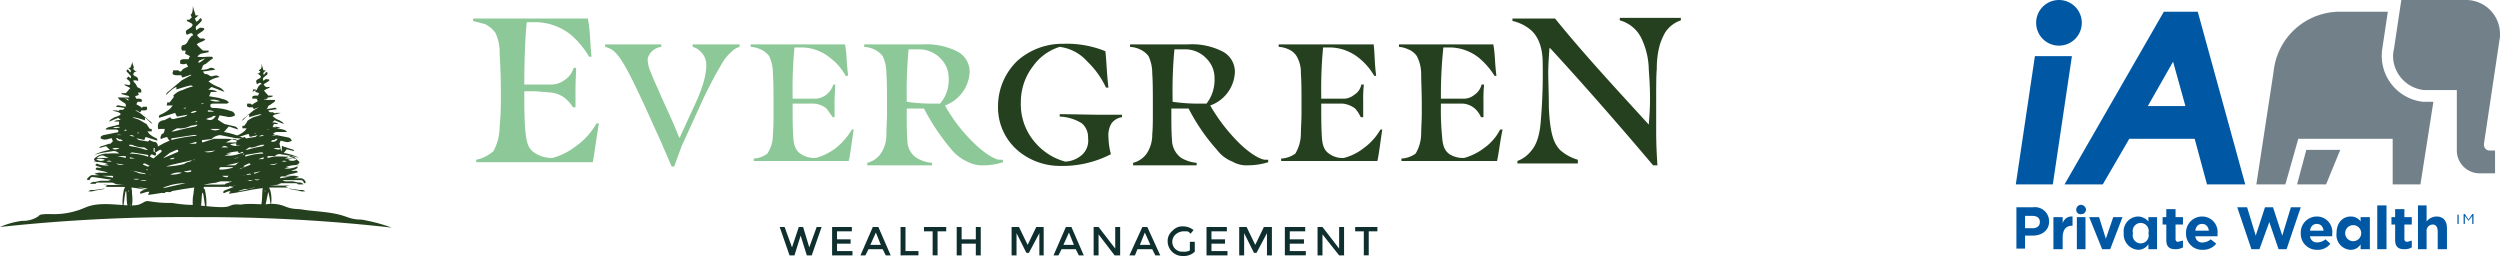<svg id="Layer_1" data-name="Layer 1" xmlns="http://www.w3.org/2000/svg" viewBox="0 0 405.3 41.5"><defs><style>.cls-1{fill:#0f2f2f;}.cls-2{fill:#8dc898;}.cls-3{fill:#25401e;}.cls-4{fill:#0058a4;}.cls-5{fill:#72808a;}</style></defs><path class="cls-1" d="M134.7,48.6l1.1-3.3h.7l1,3.3,1.2-3.3h.8l-1.6,4.6h-.8l-1-3.2h0l-1,3.2h-.8l-1.6-4.6h.8Z" transform="translate(-6.3 -8.5)"/><path class="cls-1" d="M144.4,45.3V46H142v1.3h2.2V48H142v1.2h2.5v.7h-3.3V45.3Z" transform="translate(-6.3 -8.5)"/><path class="cls-1" d="M147.1,48.9l-.5,1h-.8l2-4.6h.9l2,4.6h-.8l-.5-1Zm2-.7-.8-2-.9,2Z" transform="translate(-6.3 -8.5)"/><path class="cls-1" d="M152.3,49.9V45.3h.8v3.9h2.1v.7Z" transform="translate(-6.3 -8.5)"/><path class="cls-1" d="M158.3,46v3.9h-.8V46h-1.4v-.7h3.6V46Z" transform="translate(-6.3 -8.5)"/><path class="cls-1" d="M161.4,49.9V45.3h.8v2h2.3v-2h.8v4.6h-.8V48h-2.3v1.9Z" transform="translate(-6.3 -8.5)"/><path class="cls-1" d="M171.1,49.9h-.8V45.3h1.2l1.4,2.9,1.4-2.9h1.2v4.6h-.7V46.3l-1.7,3.2h-.4l-1.6-3.2Z" transform="translate(-6.3 -8.5)"/><path class="cls-1" d="M178.4,48.9l-.5,1h-.8l2-4.6h.9l2,4.6h-.8l-.5-1Zm2-.7-.8-2-.9,2Z" transform="translate(-6.3 -8.5)"/><path class="cls-1" d="M187.1,45.3h.8v4.6H187l-2.6-3.4v3.4h-.8V45.3h.8l2.7,3.5Z" transform="translate(-6.3 -8.5)"/><path class="cls-1" d="M190.7,48.9l-.4,1h-.9l2.1-4.6h.8l2.1,4.6h-.8l-.5-1Zm2.1-.7-.9-2-.8,2Z" transform="translate(-6.3 -8.5)"/><path class="cls-1" d="M199.2,47.7h.8v1.6a2.5,2.5,0,0,1-1.9.7,2.4,2.4,0,0,1-2.5-2.4,2.1,2.1,0,0,1,.8-1.7,2.1,2.1,0,0,1,1.7-.7,2.7,2.7,0,0,1,1.7.6l-.5.6a1,1,0,0,0-.5-.4h-.7a2.1,2.1,0,0,0-1.2.5,1.6,1.6,0,0,0,1.2,2.8,2,2,0,0,0,1.1-.2Z" transform="translate(-6.3 -8.5)"/><path class="cls-1" d="M205.2,45.3V46h-2.5v1.3h2.2V48h-2.2v1.2h2.6v.7h-3.4V45.3Z" transform="translate(-6.3 -8.5)"/><path class="cls-1" d="M208,49.9h-.8V45.3h1.2l1.4,2.9,1.4-2.9h1.3v4.6h-.8V46.3L210,49.5h-.4L208,46.3Z" transform="translate(-6.3 -8.5)"/><path class="cls-1" d="M217.9,45.3V46h-2.5v1.3h2.3V48h-2.3v1.2H218v.7h-3.4V45.3Z" transform="translate(-6.3 -8.5)"/><path class="cls-1" d="M223.4,45.3h.8v4.6h-.8l-2.7-3.4v3.4h-.8V45.3h.8l2.7,3.5Z" transform="translate(-6.3 -8.5)"/><path class="cls-1" d="M228.2,46v3.9h-.8V46H226v-.7h3.6V46Z" transform="translate(-6.3 -8.5)"/><path class="cls-2" d="M86.3,33a8.4,8.4,0,0,0,1-4c.1-.8.2-2.7.2-3.9V23.4c0-2.5-.1-4.6-.2-6.2a7.2,7.2,0,0,0-.7-3.4,4.4,4.4,0,0,0-1.7-1.4L83,11.9v-.4h18.6c.4,2,.3,3.2.6,6.2h-.4a13.7,13.7,0,0,0-3-3.6,9.4,9.4,0,0,0-5.3-2H91.7c-.3,2.8-.4,7.2-.4,9.6v.5h4.5a3.7,3.7,0,0,0,2-.7,3.6,3.6,0,0,0,1.5-2h.4c0,.9-.1,2.3-.1,3.4v3h-.4A6.6,6.6,0,0,0,98,24.5a4.4,4.4,0,0,0-2.4-1l-2.4-.2H91.3v.5c0,2,0,4.2.2,6.2s.6,2.7,1.5,3.3a4.9,4.9,0,0,0,2.9.8,11.1,11.1,0,0,0,3.9-2,11.1,11.1,0,0,0,3.2-3.6h.4c-.4,2.3-.7,4.7-1,6.3H83.5v-.4A6.2,6.2,0,0,0,86.3,33Z" transform="translate(-6.3 -8.5)"/><path class="cls-2" d="M112.6,29.6c-1.7-3.8-3.9-8.6-5.1-10.6s-1.9-2.6-3.1-2.9v-.4h9.1v.4a2.6,2.6,0,0,0-2.2,1.9,5.2,5.2,0,0,0,.5,2.2c.4,1.1,1,2.3,1.5,3.5s2.2,4.7,3.1,7.1h.1l2.2-4.8c1.5-3.1,2.1-5.3,2.1-6.9a2.8,2.8,0,0,0-.9-2.2,2.6,2.6,0,0,0-1.3-.8v-.4h7.6v.4a2.7,2.7,0,0,0-1.3.8,6.8,6.8,0,0,0-1.5,1.8,68.7,68.7,0,0,0-3.9,7.6l-2.7,5.9-1.2,3.3h-.4C114.3,33.5,113.5,31.5,112.6,29.6Z" transform="translate(-6.3 -8.5)"/><path class="cls-2" d="M130.7,33.4a5.5,5.5,0,0,0,.9-3.2c.1-.7.1-2.3.1-3.3V25.5c0-2,0-3.8-.1-5.1a6.5,6.5,0,0,0-.6-2.8,3.6,3.6,0,0,0-1.4-1.1,4.2,4.2,0,0,0-1.6-.4v-.4h15.3c.3,1.7.2,2.6.5,5.1h-.4a8.9,8.9,0,0,0-2.5-2.9,7.4,7.4,0,0,0-4.3-1.7h-1.5a71.4,71.4,0,0,0-.3,7.8v.5h3.7a3.2,3.2,0,0,0,1.7-.6,3.4,3.4,0,0,0,1.2-1.7h.3c0,.7-.1,1.9-.1,2.8v2.5h-.3l-1-1.4a3.7,3.7,0,0,0-2-.8h-3.5v.3c0,1.7,0,3.5.1,5.1s.5,2.3,1.3,2.8a3.9,3.9,0,0,0,2.4.6,9.6,9.6,0,0,0,3.2-1.6,10.8,10.8,0,0,0,2.6-3h.3c-.3,1.8-.5,3.8-.8,5.1H128.5v-.4A3.9,3.9,0,0,0,130.7,33.4Z" transform="translate(-6.3 -8.5)"/><path class="cls-2" d="M149.1,33.4a5.5,5.5,0,0,0,.9-3.2c0-.7.1-2.3.1-3.3V25.5c0-2,0-3.8-.1-5.1a6.5,6.5,0,0,0-.6-2.8,3.6,3.6,0,0,0-1.4-1.1,4.2,4.2,0,0,0-1.6-.4v-.4h9.4a11.1,11.1,0,0,1,5.8,1.2,3.7,3.7,0,0,1,1.9,3.3,6.1,6.1,0,0,1-4,5.4,25.9,25.9,0,0,0,4.6,6c1.4,1.4,3.2,2.7,4.2,2.8h.6v.4a10.1,10.1,0,0,1-3.1.5,5.1,5.1,0,0,1-2.7-.6,7.2,7.2,0,0,1-2.5-1.9,35.7,35.7,0,0,1-4.5-6.7h-2.8v.8c0,1.4,0,3,.1,4.3a3.4,3.4,0,0,0,1.5,2.9,5.7,5.7,0,0,0,2.5.8v.4H146.9v-.4A3.9,3.9,0,0,0,149.1,33.4Zm8.6-8.1h1a5.8,5.8,0,0,0,1.4-4.1,4.4,4.4,0,0,0-1.3-3.2,4.8,4.8,0,0,0-3.6-1.5h-1.6a71.4,71.4,0,0,0-.3,7.8V25A28.5,28.5,0,0,0,157.7,25.3Z" transform="translate(-6.3 -8.5)"/><path class="cls-3" d="M184.2,27.1h4v.4a2.5,2.5,0,0,0-1.7,1,3.6,3.6,0,0,0-.5,2.1,11.9,11.9,0,0,0,.4,2.9,17.1,17.1,0,0,1-8.2,1.9,10.6,10.6,0,0,1-6.9-2.5,9.2,9.2,0,0,1-3.2-7.2,10.2,10.2,0,0,1,3.2-7.4,11,11,0,0,1,7.4-2.7,16.6,16.6,0,0,1,6.8,1.2c.2,1.6.2,3.4.5,5.9h-.4a14,14,0,0,0-3-4.2,7.2,7.2,0,0,0-4.5-2.4,8.3,8.3,0,0,0-4.3,3.1,9.5,9.5,0,0,0-2,5.9,9.4,9.4,0,0,0,2.4,6.6,9.7,9.7,0,0,0,4.8,3,4.4,4.4,0,0,0,2.6-1,3.1,3.1,0,0,0,1.1-2.8,3,3,0,0,0-1-2.4,7.3,7.3,0,0,0-3.6-1.1V27Z" transform="translate(-6.3 -8.5)"/><path class="cls-3" d="M192.2,33.4a5.5,5.5,0,0,0,.9-3.2c.1-.7.1-2.3.1-3.3V25.5c0-2,0-3.8-.1-5.1a6.5,6.5,0,0,0-.6-2.8,3.6,3.6,0,0,0-1.4-1.1,4.2,4.2,0,0,0-1.6-.4v-.4h9.3a10.9,10.9,0,0,1,5.8,1.2,3.7,3.7,0,0,1,1.9,3.3,6,6,0,0,1-4,5.4,29,29,0,0,0,4.6,6c1.4,1.4,3.2,2.7,4.3,2.8h.5v.4a11.3,11.3,0,0,1-3.2.5,4.6,4.6,0,0,1-2.6-.6,5.8,5.8,0,0,1-2.5-1.9,31.8,31.8,0,0,1-4.6-6.7h-2.8v.8c0,1.4,0,3,.1,4.3a3.7,3.7,0,0,0,1.5,2.9,6.1,6.1,0,0,0,2.5.8v.4H190v-.4A3.9,3.9,0,0,0,192.2,33.4Zm8.6-8.1h1.1a6.3,6.3,0,0,0,1.3-4.1,4.4,4.4,0,0,0-1.3-3.2,4.7,4.7,0,0,0-3.6-1.5h-1.6a71.4,71.4,0,0,0-.3,7.8V25A29.4,29.4,0,0,0,200.8,25.3Z" transform="translate(-6.3 -8.5)"/><path class="cls-3" d="M216.3,33.4a6.4,6.4,0,0,0,.9-3.2c0-.7.1-2.3.1-3.3V25.5c0-2,0-3.8-.1-5.1a5.2,5.2,0,0,0-.7-2.8,2.8,2.8,0,0,0-1.3-1.1,4.2,4.2,0,0,0-1.6-.4v-.4H229c.2,1.7.1,2.6.4,5.1h-.3a10.3,10.3,0,0,0-2.5-2.9,7.7,7.7,0,0,0-4.4-1.7h-1.4a71.4,71.4,0,0,0-.3,7.8v.5h3.7a2.7,2.7,0,0,0,1.6-.6,2.5,2.5,0,0,0,1.2-1.7h.4a24.4,24.4,0,0,0-.1,2.8v2.5h-.4a5.5,5.5,0,0,0-.9-1.4,4,4,0,0,0-2-.8h-3.5v.3c0,1.7,0,3.5.1,5.1s.5,2.3,1.3,2.8a3.6,3.6,0,0,0,2.3.6,8.8,8.8,0,0,0,3.2-1.6,9.7,9.7,0,0,0,2.7-3h.3c-.3,1.8-.5,3.8-.8,5.1H214v-.4A4.2,4.2,0,0,0,216.3,33.4Z" transform="translate(-6.3 -8.5)"/><path class="cls-3" d="M235.8,33.4a6.4,6.4,0,0,0,.9-3.2c0-.7.1-2.3.1-3.3V25.5c0-2-.1-3.8-.1-5.1a6.3,6.3,0,0,0-.7-2.8,3,3,0,0,0-1.4-1.1,4.2,4.2,0,0,0-1.5-.4v-.4h15.3c.3,1.7.2,2.6.5,5.1h-.3a12.2,12.2,0,0,0-2.5-2.9,7.7,7.7,0,0,0-4.4-1.7h-1.4a72.8,72.8,0,0,0-.4,7.8v.5h3.7a2.7,2.7,0,0,0,1.7-.6,2.9,2.9,0,0,0,1.2-1.7h.4a24.4,24.4,0,0,0-.1,2.8v2.5h-.4a4.1,4.1,0,0,0-1-1.4,3.3,3.3,0,0,0-1.9-.8h-3.6v.3a42.6,42.6,0,0,0,.2,5.1c.1,1.6.5,2.3,1.2,2.8a4.1,4.1,0,0,0,2.4.6,9.6,9.6,0,0,0,3.2-1.6,8.3,8.3,0,0,0,2.6-3h.4c-.4,1.8-.6,3.8-.9,5.1H233.5v-.4A4.2,4.2,0,0,0,235.8,33.4Z" transform="translate(-6.3 -8.5)"/><path class="cls-3" d="M254.5,33c.7-.8,1.4-2.1,1.6-5a90.3,90.3,0,0,0,.3-9.3c0-2.8-.9-4.5-2-5.4a6.9,6.9,0,0,0-2.9-1.4v-.4h6.9c4.7,5.8,10,11.5,15.2,17.2.1-1.3.2-2.6.2-4.3s-.1-3.3-.2-4.6a12.1,12.1,0,0,0-1.3-5.3,5.5,5.5,0,0,0-3.4-2.7v-.4h9.9v.4a4.9,4.9,0,0,0-2.5,1.9,9.5,9.5,0,0,0-1,2.4,14.7,14.7,0,0,0-.4,3.6c-.1.9-.1,3-.1,5.4v4.9c0,1.8.1,3.7.2,5.3h-.7c-5.4-6.4-11.8-13.7-16.7-19h-.1c-.1,1.3-.2,3-.2,4s.1,3.5.1,5.6c.2,4.6.9,5.9,1.8,6.9a7.5,7.5,0,0,0,2.9,1.6V35h-9.8v-.4A5.1,5.1,0,0,0,254.5,33Z" transform="translate(-6.3 -8.5)"/><path class="cls-3" d="M43.6,38.6h0Z" transform="translate(-6.3 -8.5)"/><path class="cls-3" d="M46.3,36.5c.6,0,.6.1.9.6h0c.4-.2.4-.3.3-.5s-.7-.7-1.3-.7a2.2,2.2,0,0,1-.8,0h-.5l1.1-.3c-.4-.4-.9-.3-1.4-.3H43a28.6,28.6,0,0,0,2.8-.7c-.2-.4-.4-.4-.6-.4a2.7,2.7,0,0,1-.9,0c.5-.2,1-.2,1.4-.6s-.2-.3-.5-.2a5.2,5.2,0,0,1-2.5.3h0l1.1-.3H43a7.4,7.4,0,0,1,3.3-.3l-.9-.2.4-.3c.3-.2.4-.3.1-.6a1,1,0,0,0-.5-.4,5.3,5.3,0,0,0-2.4-.6H40.6a2.5,2.5,0,0,1,1.4-.6l2.5.5L46,31a12.3,12.3,0,0,0-3.4-1.1l.8-.9,1.5.5a.8.8,0,0,0-.5-.5l-1.7-.4-.5-.3-.6-.4.3-.7,1.1.2a1.7,1.7,0,0,0,1.4-.2.8.8,0,0,0-.7-.7,8.7,8.7,0,0,0-2.8-.5c-.3,0-.5-.1-.5-.4s.3-.3.6-.3h1.8a.7.7,0,0,0,.6-.2c-.4-.5-1-.5-1.5-.7l-1.7-.3.3-.7h1c-.5-.4-1.1-.3-1.6-.4h.2l.5-.4,2.1.8a2,2,0,0,0-1-.8,6.5,6.5,0,0,1-1.6-.9,4,4,0,0,1,1.8-.7c-.4-.3-.4-.3-1-.2a.6.6,0,0,1-.7-.1l-.4-.2c-.3.1-.4-.1-.6-.4l2-.3a.9.9,0,0,0-.8-.3,2.7,2.7,0,0,1-1.5.3l.2-.3a.6.6,0,0,1,.5-.6l1-.8a.2.2,0,1,0,0-.4h-.7a8.5,8.5,0,0,1-1.6,0,1.3,1.3,0,0,1,.6-.5l1-.2c.1,0,.3,0,.2-.3h-.9a9.4,9.4,0,0,1-1-1h0c.4-.4,1-.4,1.4-.8l-.4-.2c-.5.2-.7-.2-.9-.4s.6-.5,1-.9-.3-.4-.6-.4l-.6.4c-.1-.5-.1-.6.2-.8l.6-.6c.1-.2.2-.3,0-.5s-.4.5-.8.5l-.2-.5.6-.5H38c-.1-.5-.3-.9-.4-1.4s.1,1-.4,1.3l.2.4-.4.4h-.4v.2l.6.3c.4.2.4.4.1.7l-.6.4c-.3.2-.3.3-.2.7s.7-.4,1,0-.1.2-.1.3a3.6,3.6,0,0,0-.7,1,1,1,0,0,1-.6.5c-.3,0-.4.2-.4.5s.1.2.1.4h.6a4.3,4.3,0,0,1-.1.5l.8.4c-.1.2-.2.3-.2.5H36c-.5.1-.5.1-.5.7a1.2,1.2,0,0,0,1,0l.3.5c-.4.2-.8.3-1,.6s-.4.2-.6,0h-.8c-.2.6-.2.7.4.8h.9c.1.4.2.4.4.3l1.2-.4a.2.2,0,0,1-.2.2l-1.3.7-2.4,2c-.1.1-.1.2-.2.4s1-1.1,1.7-1.3V23l1.3-.4c1.1-.3,1.1-.3,1.4-.1a8.5,8.5,0,0,0-1.7.6,2.9,2.9,0,0,0-1.5.9.3.3,0,0,0,.1.2l-.7.9h-.4a1.1,1.1,0,0,1-.1.5h1l-.4.5a6.2,6.2,0,0,1-1.6,1c-.2.1-.3.2-.2.5l2.6-.8a3.3,3.3,0,0,0,.3.6l1.7-.3a.9.9,0,0,1-.5.3l-1.8.4a.5.5,0,0,1-.5-.3l-1,.5h-.2c-.6.2-.8.4-.8,1s.1.4.5.4H33a1.4,1.4,0,0,1-.2.7c-.1.1-.3.1-.3.2a1.4,1.4,0,0,0-.2.6c.1.2.3.1.4,0l.7-.2a1.5,1.5,0,0,0,.4.6l-.9.4-1.1.6c-.4.2-.5.2-.4.7s.6-.3,1-.2a.4.4,0,0,1,.1.3l-1.1.9c-.4.4-.4.5-.2,1v.2l-.7.2c-.2.1-.3.2-.2.3s-.1.5-.3.7a.6.6,0,0,0,.2.9l.5.2-1.2.5c0,.5.1.6.6.5h.3l1.3-.3c.1.3-.1.3-.2.4l-1.9.7c-.2.1-.6.2-.6.5s1-.3,1.5-.2l-.2.5c2.5-.3,5-.9,7.5-1.2-.1.5-.1.9-.2,1.4s-.1,2.3.2,2.6l.4-.5.2.3c.7,0,.5-2.4.7-2.9s.4,2.5.6,2.9a10.2,10.2,0,0,0-.2-3.5c-.1-.1-.3-.2-.1-.4h4.1l-.4-.4,1-.2h0c-1.6.4-3.2.1-4.8.3a10,10,0,0,1,2.4-.4h-.4l.8-.2h3.1c.2,0,.5,0,.5.3l1.3-.2a1.4,1.4,0,0,0-1.1-.3,5.3,5.3,0,0,0-1.2-.3,2.5,2.5,0,0,1-1.2-.1c-.4-.1-.8,0-1.2-.3h4ZM36,26.1l.4-.2C36.4,26.1,36.4,26.1,36,26.1ZM30.9,36.8h-.4a1.2,1.2,0,0,1,.8-.6C31.1,36.4,31.1,36.6,30.9,36.8Zm7.4-8.7c-.1.2-.1.2-.4.2Zm-.1-1.6a1.2,1.2,0,0,1-1,.3A1.2,1.2,0,0,1,38.2,26.5Zm-4.4,6.8,1.1-.5q.3-.1.3.3l-2.3,1h-.1Zm.8.8c-.2.3-.5.2-.8.2A1,1,0,0,1,34.6,34.1Zm.4,4.4-2.2.5h-.2a8.9,8.9,0,0,1,3.8-.8Zm-1.1-1.7a3.1,3.1,0,0,1,1.9-.3A4.2,4.2,0,0,1,33.9,36.8Zm2.2-.5,1.2-.2v.2A1.5,1.5,0,0,1,36.1,36.3Zm1.4-2h0c-.1.4-.5.4-.8.5s-.4.2-.6.3a14.5,14.5,0,0,1-2.9.4h0l1-.3,3.1-.7c.1,0,.2,0,.2-.1h.4C37.8,34.5,37.7,34.5,37.5,34.3Zm0-1.7h0Zm.5-.8H37l1.1-.3C38.2,31.6,38.2,31.7,38,31.8Zm-3.9-.6c-.1-.2,0-.3.2-.3l3.3-.5c.2,0,.4-.1.6.1A25,25,0,0,0,34.1,31.2ZM38,29l-1.5.3-2,.5h-.4l.9-.5h.1a3.8,3.8,0,0,0,2.1-.4l1.1-.2C38.3,28.9,38.1,28.9,38,29Zm.3,9.8h.2Zm.2-20.1c-.1-.4.2-.4.4-.5l.5-.2h.1A3.3,3.3,0,0,1,38.5,18.7ZM42,29.4a1.5,1.5,0,0,1-1.6,0Zm0-4.5a2.6,2.6,0,0,1-1.7-.2A3.1,3.1,0,0,1,42,24.9Zm-1,1.7H40v-.2A1.7,1.7,0,0,1,41,26.6Zm-.8,1c.2-.1.5,0,.6-.3h.5c-.5.7-.8.8-1.6.5Zm-.8-2.4h0l-.5.2C39,25.2,39.2,25.2,39.4,25.2Zm-.3,6.4c-.1-.3-.1-.4.1-.4L41,31h0Zm.6,3.6h0Zm-.3-2.1h.1l1.7-.2A2.4,2.4,0,0,1,39.4,33.1Zm4.2-1.2a3.4,3.4,0,0,1,2,0A2,2,0,0,1,43.6,31.9Zm1.8-.3H42.9l1.2-.6A2.5,2.5,0,0,1,45.4,31.6ZM43.1,31h0Zm.2,1.4H42.2C42.6,32.1,42.8,32.1,43.3,32.4ZM41.9,36c-.1-.2,0-.4.3-.4h2.1A6.9,6.9,0,0,1,41.9,36Z" transform="translate(-6.3 -8.5)"/><path class="cls-3" d="M47.4,38.9l-.5-.2h-.8l-2-.2c-.2,0-.4,0-.5.2l2.3.4A2.6,2.6,0,0,0,47.4,38.9Z" transform="translate(-6.3 -8.5)"/><path class="cls-3" d="M43.6,38.6Z" transform="translate(-6.3 -8.5)"/><path class="cls-3" d="M53,39.2Z" transform="translate(-6.3 -8.5)"/><path class="cls-3" d="M54.9,37.7c.5,0,.5.1.7.5h.1c.2-.1.2-.2.1-.3a.9.9,0,0,0-.9-.5H54l.8-.2a1.8,1.8,0,0,0-1-.2H52.6c.6-.3,1.3-.3,2-.6a.4.4,0,0,0-.5-.2h-.6c.4-.2.8-.2,1-.5s-.1-.2-.3-.1a3.7,3.7,0,0,1-1.8.2h0l.8-.2h-.6a4.6,4.6,0,0,1,2.3-.3l-.6-.2h.3c.3-.2.3-.3.1-.5l-.4-.3a3.4,3.4,0,0,0-1.8-.4,9.6,9.6,0,0,0-1.7,0,1,1,0,0,1,1-.4l1.9.3,1.1.3a8.1,8.1,0,0,0-2.5-.8l.5-.6,1.2.3c-.1-.2-.2-.3-.4-.3l-1.2-.4c-.2,0-.4-.3-.4-.1,0,2-.3-.3-.4-.4l.2-.5.8.2a1.2,1.2,0,0,0,1-.2.8.8,0,0,0-.5-.5l-2-.4a.5.5,0,0,1-.5-.3l.5-.2h1.7c-.2-.4-.7-.4-1.1-.5l-1.2-.3.2-.5h.7c-.3-.3-.7-.2-1.1-.3h.2l.3-.3,1.5.6c-.1-.3-.4-.4-.7-.6a2.6,2.6,0,0,1-1.1-.7c.3-.3.8-.3,1.3-.5h-.7c-.2.1-.4.1-.5-.1h-.4c-.2,0-.3-.1-.4-.3l1.4-.2c-.2-.2-.3-.3-.5-.2l-1.2.2.2-.2c0-.3.2-.4.4-.5l.7-.5a.4.4,0,0,0,.1-.3H49.1a.5.5,0,0,1,.5-.3l.7-.2c.1,0,.2,0,.2-.2h-.7l-.7-.8h0c.3-.3.7-.3,1-.6h-.3c-.4.1-.5-.1-.7-.3s.5-.4.8-.7-.3-.2-.5-.3l-.4.3c-.1-.4-.1-.4.1-.6l.5-.4a.3.3,0,0,0,0-.4c-.3-.1-.3.4-.6.4v-.3l.4-.4h-.4l-.3-1.1c0,.4.1.8-.3,1s.2.2.1.3l-.2.3h-.3l.3.2c.3.2.4.4.1.6l-.4.2c-.2.2-.2.2-.1.6s.4-.3.7,0-.1.1-.1.2a1.8,1.8,0,0,0-.5.7c-.1.2-.2.3-.4.3s-.3.2-.3.4V23h.5a.8.8,0,0,0-.1.4l.6.2c-.1.2-.1.3-.2.4h-.5c-.4.1-.4.1-.4.5h.7l.2.4-.7.4c-.1.2-.3.2-.5,0h-.5c-.1.4-.1.5.3.6h.6c.1.3.2.3.4.2s.5-.2.8-.3h-.1l-1,.6-1.7,1.4-.2.3c.5-.3.7-.8,1.2-1v.4l1-.3c.8-.2.8-.2,1-.1l-1.3.4a4.1,4.1,0,0,0-1.1.7h.1l-.5.7h-.3v.4h.7l-.3.4a4.1,4.1,0,0,1-1.1.7c-.2.1-.3.2-.2.4l1.9-.6.2.5,1.3-.3-.4.3-1.3.2c-.2.1-.3,0-.4-.2l-.8.3a.1.1,0,0,1-.1.1c-.4.1-.5.3-.5.7s0,.3.3.3h.4v.6c-.2,0-.3,0-.3.1s-.2.3-.1.4.2.1.3.1l.4-.2.3.4-.6.3-.8.4c-.3.2-.3.2-.3.5s.5-.2.7-.1a.3.3,0,0,1,.1.2l-.8.7c-.3.3-.3.4-.2.7v.2h-.5c-.1.1-.2.1-.1.3s-.1.3-.2.5-.1.5.1.6l.4.2-.9.3c0,.4.1.5.4.4h.2l1-.2c.1.2,0,.2-.2.3l-1.3.5c-.2.1-.4.1-.4.4s.6-.2,1-.2-.1.2-.1.4c1.8-.2,3.6-.7,5.5-.9-.1.4-.1,2.1-.2,2.4a1,1,0,0,0,.2.7l.3-.4c0,.1.1.1.1.2s.4-1.9.5-2.3a18.5,18.5,0,0,1,.4,2.3,5.6,5.6,0,0,0-.1-2.6c-.1-.2-.2-.3-.1-.4H53l-.4-.2.8-.2h0c-1.2.2-2.4,0-3.5.1l1.8-.2h-.4l.6-.2h2.2c.2,0,.4,0,.5.2h.9a.8.8,0,0,0-.8-.3l-.9-.2h-.9a1.1,1.1,0,0,1-.8-.2h2.8Zm-7.4-7.6h.3C47.7,30.2,47.7,30.2,47.5,30.1ZM43.8,38h-.3a.8.8,0,0,1,.5-.5C43.9,37.7,43.8,37.8,43.8,38Zm5.4-6.4h0Zm-.1-1.2a1.2,1.2,0,0,1-.8.2A1.2,1.2,0,0,1,49.1,30.4Zm-3.3,5,.8-.4c.2,0,.3,0,.3.2l-1.7.7h-.1Zm.6.5c-.1.3-.3.2-.6.2Zm.4,3.2-1.7.4h-.2a8.2,8.2,0,0,1,2.8-.6ZM45.9,38a2.4,2.4,0,0,1,1.4-.3A5.8,5.8,0,0,1,45.9,38Zm1.6-.4h.9A.9.9,0,0,1,47.5,37.6Zm1.1-1.5h0c-.1.3-.4.3-.6.4l-.5.2-2.1.3h0l.7-.2,2.3-.5h.5C48.8,36.3,48.7,36.2,48.6,36.1Zm0-1.2h0Zm.3-.6h-.7L49,34C49.1,34.1,49.1,34.2,48.9,34.3Zm-2.8-.4c-.1-.2,0-.3.1-.3l2.4-.4c.2,0,.3,0,.4.2A9.3,9.3,0,0,0,46.1,33.9Zm2.8-1.7-1.1.2-1.5.4h-.2l.6-.4h.1c.6.1,1-.2,1.5-.3a1.4,1.4,0,0,1,.9-.1Zm.3,7.2h.1v.2A.3.3,0,0,1,49.2,39.4Zm0-14.7c0-.3.2-.3.3-.3l.5-.2h0A2.9,2.9,0,0,1,49.2,24.7Zm2.7,7.9c-.5.3-.9,0-1.3,0A1.9,1.9,0,0,1,51.9,32.6Zm-.1-3.4c-.4,0-.8.2-1.2-.1A2.3,2.3,0,0,1,51.8,29.2Zm-.7,1.3h-.7A.9.9,0,0,1,51.1,30.5Zm-.6.7c.2,0,.4,0,.5-.2h.3a.8.8,0,0,1-1.1.4ZM50,29.5h-.4C49.6,29.4,49.8,29.5,50,29.5Zm-.3,4.6c-.1-.2,0-.3.1-.3h1.3Zm.4,2.7h0ZM50,35.2h0l1.3-.2A1.8,1.8,0,0,1,50,35.2Zm3-.8a2.5,2.5,0,0,1,1.5-.1A1.4,1.4,0,0,1,53,34.4Zm1.3-.2H52.5l.9-.4A1.6,1.6,0,0,1,54.3,34.2Zm-1.7-.5h0Zm.2,1H52C52.3,34.5,52.4,34.5,52.8,34.7Zm-1.1,2.7a.3.3,0,0,1,.3-.3h1.5Z" transform="translate(-6.3 -8.5)"/><path class="cls-3" d="M55.8,39.5l-.4-.2h-.6l-1.4-.2H53l1.7.3A2,2,0,0,0,55.8,39.5Z" transform="translate(-6.3 -8.5)"/><polygon class="cls-3" points="46.6 30.7 46.6 30.7 46.6 30.7 46.6 30.7"/><path class="cls-3" d="M23.4,39.2Z" transform="translate(-6.3 -8.5)"/><path class="cls-3" d="M24.1,37.6h.2a1.1,1.1,0,0,1-.8.2h-.9l-.9.2a.8.8,0,0,0-.8.3h.9a.4.4,0,0,1,.4-.2h2.3l.6.2h-.4l1.8.2c-1.2-.1-2.3.1-3.5-.1h0l.7.2-.3.2h3.1c.1.1,0,.2-.1.4a9.7,9.7,0,0,0-.2,3c.2-.3.3-2.4.5-2.7s0,2.6.5,2.7.1-2,.1-2.1.2,2.1.3,2.2a6.5,6.5,0,0,0,.1-2.4,3.8,3.8,0,0,0-.1-1c1.9.2,3.6.7,5.5.9a.8.8,0,0,1-.1-.4c.3,0,.6.4,1,.2s-.2-.3-.4-.4l-1.4-.5c-.1-.1-.2-.1-.1-.3l1,.2h.1c.4.1.5,0,.5-.4l-.9-.3.4-.2c.2-.1.2-.4.1-.6s-.3-.3-.2-.5,0-.2-.1-.3h-.6v-.2c.2-.3.1-.4-.1-.7l-.8-.7V35c.3-.1.5.3.8.1s0-.3-.3-.5l-.8-.4-.6-.3c0-.1.1-.2.3-.4l.4.2c.1,0,.3,0,.3-.1a.6.6,0,0,0-.1-.4c0-.1-.2-.1-.3-.1v-.6h.4c.3,0,.3-.1.3-.3s-.1-.6-.5-.7h-.2l-.7-.3c-.1.2-.2.3-.4.2l-1.3-.2-.4-.3,1.3.3.2-.5,1.9.6c0-.2,0-.3-.2-.4a4.1,4.1,0,0,1-1.1-.7l-.3-.4h.7v-.4h-.3l-.5-.7h.1l-1.2-.7a4.2,4.2,0,0,0-1.2-.4c.2-.1.2-.1,1,.1l1,.3v-.4c.4.2.7.7,1.2,1l-.2-.3-1.7-1.4-1-.6H28c.3.1.6.1.8.3s.3.1.4-.2h.6c.4-.1.4-.2.3-.6h-.6c-.2.2-.3.2-.4,0l-.7-.4.2-.4h.7c0-.4,0-.4-.4-.5h-.5l-.2-.4.6-.2c0-.1-.1-.2-.1-.4h.5v-.3c0-.2-.1-.3-.3-.4s-.3-.1-.4-.3a1.8,1.8,0,0,0-.5-.7c0-.1-.1-.1-.1-.2s.5-.1.7,0,.1-.4-.1-.6l-.4-.2c-.3-.2-.2-.4,0-.6l.4-.2h-.3l-.3-.3c0-.1.1-.2.1-.3s-.3-.6-.2-1a4.9,4.9,0,0,1-.4,1.1h-.3l.4.4v.3c-.3,0-.3-.5-.6-.4a.3.3,0,0,0,0,.4c.2.1.3.3.4.4s.3.2.2.6l-.4-.3c-.2.1-.1.5-.5.3s.7.2.8.7-.3.4-.7.3h-.3c.3.3.7.3,1,.6h0l-.7.8h-.7c0,.2.1.2.2.2l.7.2c.2,0,.3.1.4.3H25.4l.2.3.7.5c.2.1.4.2.4.5v.2l-1.1-.2a.4.4,0,0,0-.5.2l1.4.2c-.1.2-.2.3-.4.3h-.4c-.1.2-.3.2-.5.1h-.7c.5.2,1,.2,1.3.5s-.8.5-1.1.7-.6.3-.7.6l1.5-.6.3.3h.2c-.4.1-.8,0-1.2.3h.8v.5l-1.2.3c-.3.1-.8.1-1,.5h1.7a.5.5,0,0,1,.4.2c0,.2-.1.3-.4.3l-2,.4c-.3.1-.5.2-.5.5a1.2,1.2,0,0,0,1,.2l.8-.2.2.5-.4.4H24l-1.2.4c-.2,0-.3.1-.4.3l1.1-.3.6.6a8.1,8.1,0,0,0-2.5.8l1.1-.3,1.9-.3a1.1,1.1,0,0,1,1,.4,10.8,10.8,0,0,0-1.8,0,3.3,3.3,0,0,0-1.7.4l-.4.3c-.2.2-.2.3,0,.5H22l-.6.2a5,5,0,0,1,2.4.3h-.6l.8.2h0a3.7,3.7,0,0,1-1.8-.2c-.2-.1-.2-.1-.4.1s.7.3,1,.5h-.6c-.2-.1-.3,0-.4.2s1.4.3,2,.6H22.6a1.8,1.8,0,0,0-1,.2l.8.2h-.9c-.5-.1-.7.2-1,.5s0,.2.2.3h.1c.2-.4.2-.5.6-.5ZM28.6,30h.3C28.6,30.2,28.6,30.2,28.6,30Zm3.8,7.5a.8.8,0,0,1,.5.5h-.3Zm-4.8-5.8h0Zm.5-1.1a1.1,1.1,0,0,1-.8-.2A1.2,1.2,0,0,1,28.1,30.6Zm3.1,5.3h0l-1.7-.7c0-.2.1-.2.3-.2l.8.4Zm-.7.2c-.2,0-.4.1-.5-.2Zm-1.8,2.8a7.2,7.2,0,0,1,2.7.6h-.1l-1.7-.4Zm.3-1.2a2.5,2.5,0,0,1,1.5.3Zm-1.1-.2h1A1.1,1.1,0,0,1,27.9,37.5Zm-.4-1.3H28l2.2.5.8.2h0l-2.1-.3-.5-.2c-.2-.1-.5-.1-.6-.4h0C27.7,36.2,27.6,36.3,27.5,36.2Zm.3-1.3h0Zm-.4-.9.8.2h-.7C27.3,34.2,27.3,34.1,27.4,34Zm-.1-.6.4-.2,2.5.4c.1,0,.2.1.1.3A9.4,9.4,0,0,0,27.3,33.4ZM27.2,32a1.1,1.1,0,0,1,.8.1,4.1,4.1,0,0,0,1.6.3h.1l.6.4H30l-1.4-.4-1.1-.2C27.4,32.2,27.2,32.1,27.2,32Zm-.1,7.6v-.2h.1A.3.3,0,0,1,27.1,39.6Zm-.7-15.3h0l.4.2c.1,0,.4,0,.3.3Zm-.7,8.3c-.3,0-.7.3-1.2,0A1.6,1.6,0,0,1,25.7,32.6Zm.1-3.5a1.7,1.7,0,0,1-1.2.1A2.3,2.3,0,0,1,25.8,29.1Zm.2,1.3h-.8A1.2,1.2,0,0,1,26,30.4Zm.2.9a.8.8,0,0,1-1.1-.4h.3c.1.2.3.2.5.2Zm.6-1.6h-.4C26.6,29.5,26.8,29.4,26.8,29.7Zm-1.5,4.1h1.3c.1,0,.1.1.1.3Zm.4,2.9h0ZM25.1,35l1.3.2h0A1.7,1.7,0,0,1,25.1,35Zm-3.2-.7a2.1,2.1,0,0,1,1.4.1A1.2,1.2,0,0,1,21.9,34.3Zm1.1-.6.9.4H22A1.6,1.6,0,0,1,23,33.7Zm1.2.1h0Zm.2.9h-.8A.6.6,0,0,1,24.4,34.7ZM22.9,37h1.5c.2,0,.3.1.2.3Z" transform="translate(-6.3 -8.5)"/><path class="cls-3" d="M20.6,39.5l.4-.2h.5l1.5-.2h.4l-1.7.3A2.1,2.1,0,0,1,20.6,39.5Z" transform="translate(-6.3 -8.5)"/><polygon class="cls-3" points="17.1 30.7 17.1 30.7 17.1 30.7 17.1 30.7"/><path class="cls-3" d="M38.2,43.7a271.4,271.4,0,0,1,31.6,1.7,27.9,27.9,0,0,0-4.9-1.3c-1.8,0-2.2-.5-4-.9s-4.3-.5-5.4-.7-1.6,0-2.9-.5a5.7,5.7,0,0,0-3-.4H48.2a19.1,19.1,0,0,0-2.4,0c-.8.2-1.2-.2-2.3.3s-4.8-.2-6.7-.2a23.6,23.6,0,0,1-2.6-.3,18.9,18.9,0,0,1-3.2-.2c-1.3-.2-.9-.1-2,.4s-3.9-.1-6.2,0-2.7.7-4.2,1.1a12.1,12.1,0,0,1-4.1.5c-2.2,0-1.6.2-2.2.5a4.4,4.4,0,0,1-2.4.6,13.2,13.2,0,0,0-3.6,1A276.8,276.8,0,0,1,38.2,43.7Z" transform="translate(-6.3 -8.5)"/><path class="cls-4" d="M404.7,43.3h.2v1.5h-.2Z" transform="translate(-6.3 -8.5)"/><path class="cls-4" d="M405.7,43.2h.2l.6.9.6-.9h.2v1.6h-.2V43.5l-.6.8h0l-.6-.8v1.3h-.2Z" transform="translate(-6.3 -8.5)"/><polygon class="cls-4" points="329.9 9.1 335.9 9.1 332.8 29.9 326.8 29.9 329.9 9.1"/><path class="cls-4" d="M336.4,12.2a3.7,3.7,0,1,1,7.4,0,3.7,3.7,0,0,1-7.4,0Z" transform="translate(-6.3 -8.5)"/><path class="cls-4" d="M364.1,38.4h6.2l-7.7-28h-5.5L341,38.4h6.2l4.3-7.4h10.6Zm-9.6-12.7,4.1-7.2,2,7.2Z" transform="translate(-6.3 -8.5)"/><path class="cls-5" d="M406.1,8.5a5.5,5.5,0,0,1,5.5,5.5,4.1,4.1,0,0,1-.1,1.1L409,31.8V32a.9.9,0,0,0,.9.9h.9v3.7h-2.5a3.7,3.7,0,0,1-3.7-3.7V23.1h-5.3a5.6,5.6,0,0,1-5-4.9,4.9,4.9,0,0,1,.1-1.7l1.2-8Z" transform="translate(-6.3 -8.5)"/><path class="cls-5" d="M393.4,10.4h-7.8a10.8,10.8,0,0,0-10.7,9.7l-2.8,18.3h4.7l2.1-7.4h15.3v7.4h4.5L400.8,25h-1.7a7.5,7.5,0,0,1-6.6-8.5l.9-6" transform="translate(-6.3 -8.5)"/><polygon class="cls-5" points="372.4 29.9 377.1 29.9 379.4 24.3 373.9 24.3 372.4 29.9"/><path class="cls-4" d="M333.2,42.1h2.7a2.3,2.3,0,0,1,2.6,2.3h0c0,1.5-1.2,2.3-2.7,2.3h-1.2v2.1h-1.4Zm2.6,3.4c.8,0,1.2-.4,1.2-1h0c0-.7-.5-1-1.2-1h-1.2v2Z" transform="translate(-6.3 -8.5)"/><path class="cls-4" d="M339.2,43.7h1.5v1a1.5,1.5,0,0,1,1.6-1.1v1.5h-.1c-.9,0-1.5.6-1.5,1.9v1.9h-1.5Z" transform="translate(-6.3 -8.5)"/><path class="cls-4" d="M343,43.7h1.4v5.2H343Z" transform="translate(-6.3 -8.5)"/><path class="cls-4" d="M345,43.7h1.6l1.1,3.5,1.2-3.5h1.5l-2,5.2h-1.3Z" transform="translate(-6.3 -8.5)"/><path class="cls-4" d="M350.6,46.3h0a2.4,2.4,0,0,1,2.4-2.7,2.3,2.3,0,0,1,1.6.8v-.7H356v5.2h-1.4v-.8a2,2,0,0,1-1.6.9A2.5,2.5,0,0,1,350.6,46.3Zm4,0h0a1.3,1.3,0,1,0-2.5,0h0a1.3,1.3,0,1,0,2.5,0Z" transform="translate(-6.3 -8.5)"/><path class="cls-4" d="M357.5,47.4V44.9h-.6V43.7h.6V42.4H359v1.3h1.2v1.2H359v2.3c0,.3.1.5.4.5l.8-.2v1.1a2.4,2.4,0,0,1-1.2.3C358.1,48.9,357.5,48.6,357.5,47.4Z" transform="translate(-6.3 -8.5)"/><path class="cls-4" d="M360.7,46.3h0a2.6,2.6,0,0,1,2.6-2.7,2.5,2.5,0,0,1,2.5,2.8v.4h-3.6a1.1,1.1,0,0,0,1.3,1,2.1,2.1,0,0,0,1.2-.5l.9.7a2.7,2.7,0,0,1-2.2,1A2.6,2.6,0,0,1,360.7,46.3Zm3.7-.4c-.1-.7-.5-1.1-1.1-1.1s-1,.4-1.1,1.1Z" transform="translate(-6.3 -8.5)"/><path class="cls-4" d="M369,42.1h1.6l1.4,4.6,1.5-4.6h1.3l1.5,4.6,1.4-4.6h1.6L377,48.9h-1.3l-1.5-4.4-1.6,4.4h-1.3Z" transform="translate(-6.3 -8.5)"/><path class="cls-4" d="M379.3,46.3h0a2.6,2.6,0,0,1,2.6-2.7,2.5,2.5,0,0,1,2.5,2.8v.4h-3.6a1.1,1.1,0,0,0,1.2,1,2.1,2.1,0,0,0,1.3-.5l.8.7a2.5,2.5,0,0,1-2.1,1A2.6,2.6,0,0,1,379.3,46.3Zm3.7-.4c-.1-.7-.5-1.1-1.1-1.1s-1,.4-1.1,1.1Z" transform="translate(-6.3 -8.5)"/><path class="cls-4" d="M385.1,46.3h0c0-1.8,1.1-2.7,2.3-2.7a1.9,1.9,0,0,1,1.6.8v-.7h1.5v5.2H389v-.8a1.8,1.8,0,0,1-1.6.9A2.4,2.4,0,0,1,385.1,46.3Zm4,0h0a1.3,1.3,0,1,0-2.6,0h0a1.3,1.3,0,1,0,2.6,0Z" transform="translate(-6.3 -8.5)"/><path class="cls-4" d="M391.7,41.8h1.5v7.1h-1.5Z" transform="translate(-6.3 -8.5)"/><path class="cls-4" d="M394.6,47.4V44.9H394V43.7h.6V42.4h1.5v1.3h1.2v1.2h-1.2v2.3c0,.3.1.5.5.5l.7-.2v1.1a2.1,2.1,0,0,1-1.2.3C395.2,48.9,394.6,48.6,394.6,47.4Z" transform="translate(-6.3 -8.5)"/><path class="cls-4" d="M398.3,41.8h1.4v2.6a2.1,2.1,0,0,1,1.6-.8c1.1,0,1.7.7,1.7,1.9v3.4h-1.5V46c0-.7-.3-1.1-.8-1.1a1,1,0,0,0-1,1.1v2.9h-1.4Z" transform="translate(-6.3 -8.5)"/><path class="cls-4" d="M343.7,41.7a.9.9,0,0,1,.8.8c-.1.4-.3.7-.7.7a.7.7,0,0,1-.9-.7A.8.8,0,0,1,343.7,41.7Z" transform="translate(-6.3 -8.5)"/></svg>